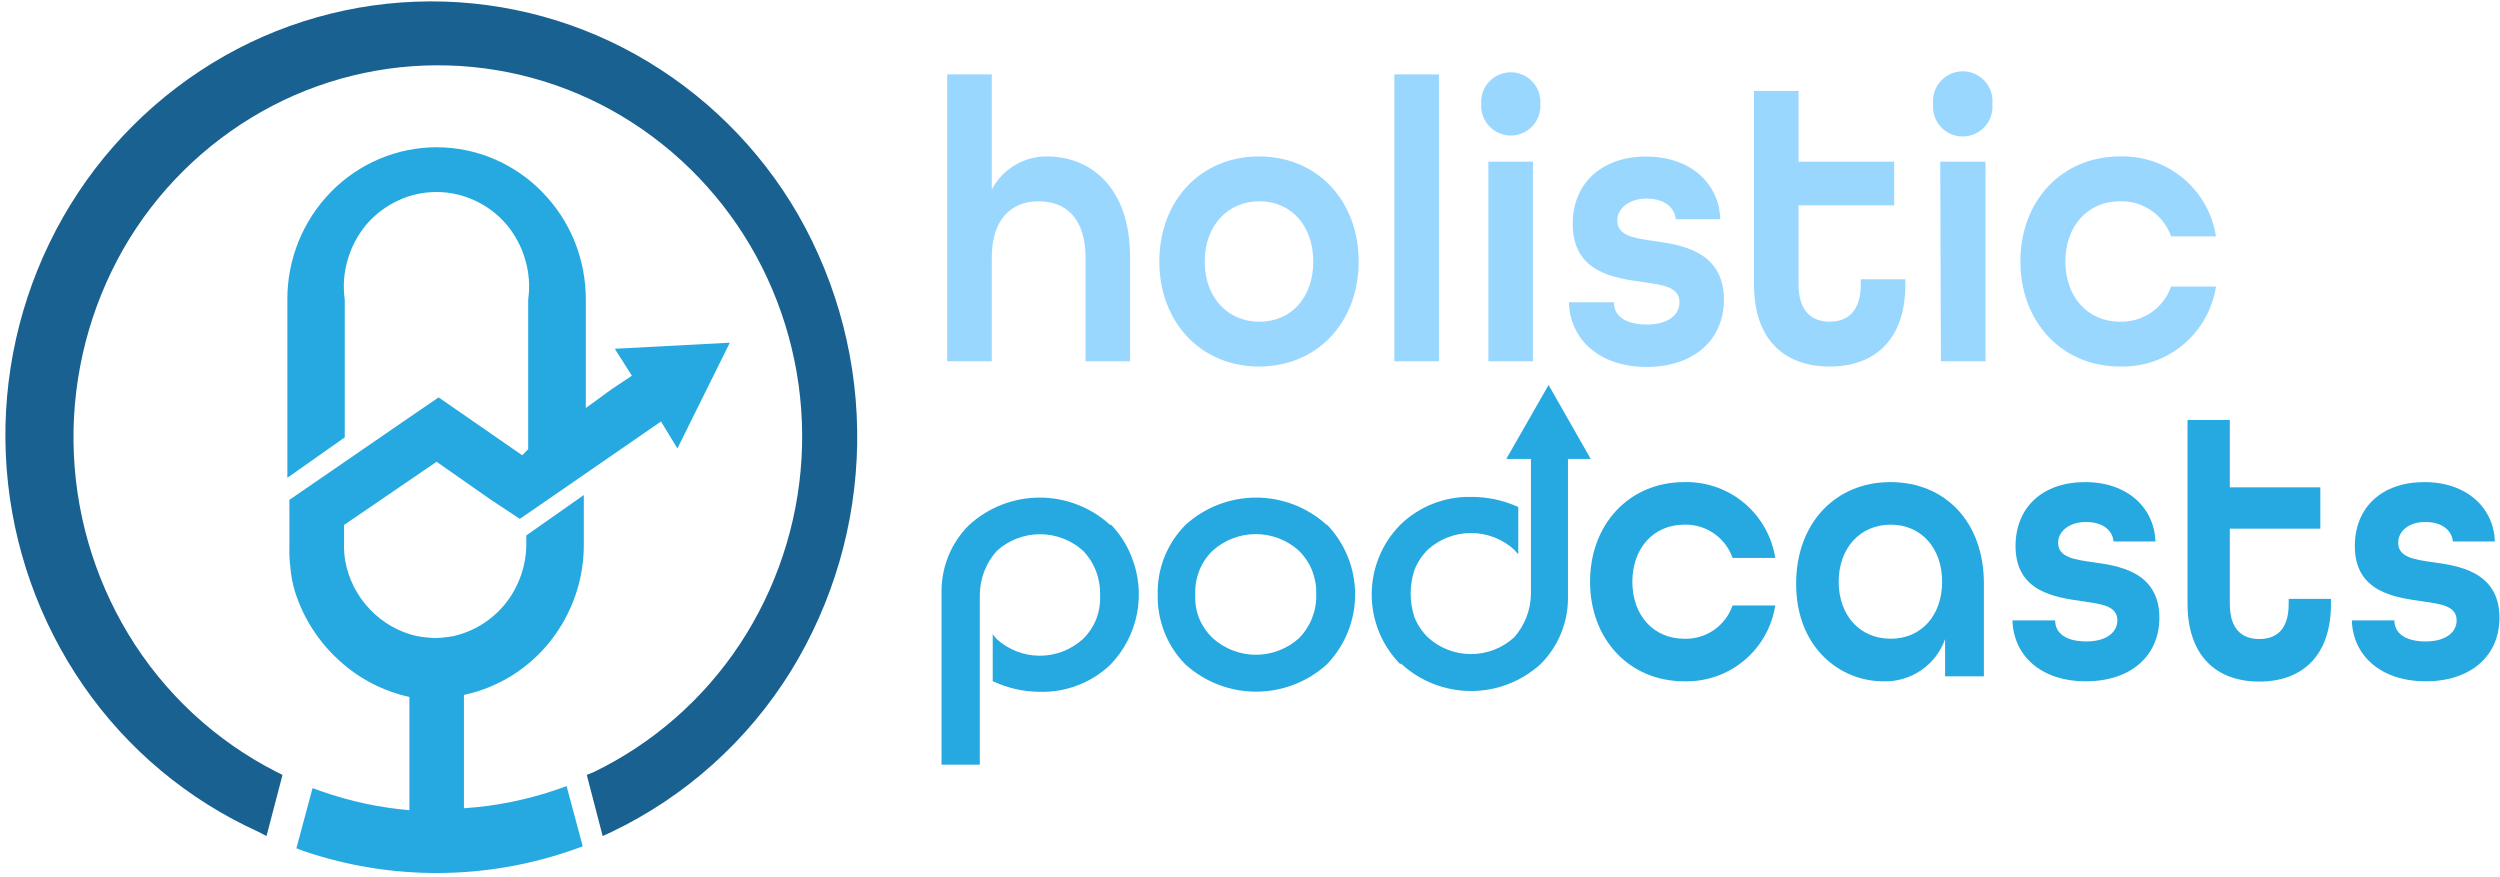 <svg width="459" height="161" viewBox="0 0 459 161" fill="none" xmlns="http://www.w3.org/2000/svg">
<path fill-rule="evenodd" clip-rule="evenodd" d="M109.067 141.73C119.924 136.452 129.165 128.356 135.824 118.287C142.532 108.124 146.442 96.371 147.159 84.215C147.875 72.058 145.372 59.927 139.904 49.047C134.471 38.239 126.25 29.078 116.09 22.513C106.005 16.001 94.33 12.372 82.331 12.019C70.331 11.665 58.463 14.602 48.012 20.51C37.491 26.458 28.756 35.116 22.715 45.585C16.527 56.402 13.344 68.677 13.496 81.139C13.649 93.6 17.13 105.794 23.581 116.457C30.113 127.253 39.535 136.007 50.782 141.73L51.87 142.274L48.927 153.5L47.468 152.734C34.52 146.867 23.409 137.594 15.321 125.903C7.184 114.113 2.32 100.375 1.225 86.091C0.131 71.807 2.844 57.488 9.09 44.596C15.295 31.773 24.846 20.863 36.736 13.017C48.515 5.233 62.207 0.836 76.315 0.309C90.424 -0.219 104.406 3.142 116.733 10.025C129.145 16.965 139.45 27.133 146.556 39.452C153.878 52.251 157.616 66.786 157.377 81.529C157.137 96.272 152.929 110.678 145.196 123.233C137.277 136.007 125.864 146.245 112.307 152.734L110.65 153.5L107.732 142.274L109.067 141.73Z" fill="#196190"/>
<path fill-rule="evenodd" clip-rule="evenodd" d="M85.353 148.381C91.151 147.983 96.872 146.819 102.366 144.919L104.023 144.326L106.99 155.38L105.506 155.924C89.472 161.608 71.993 161.739 55.876 156.295L54.417 155.751L57.385 144.697L59.041 145.29C64.249 147.118 69.666 148.281 75.164 148.752V127.956C70.31 126.895 65.828 124.555 62.182 121.18C58.501 117.818 55.757 113.557 54.219 108.816C53.73 107.274 53.423 105.681 53.304 104.068C53.16 102.92 53.102 101.762 53.131 100.606V91.778L76.079 76.001L80.531 72.959L95.887 83.592L96.975 82.455V55.006C97.325 52.521 97.131 49.99 96.406 47.587C95.713 45.227 94.534 43.037 92.944 41.158C91.352 39.307 89.378 37.823 87.158 36.806C84.959 35.78 82.561 35.249 80.135 35.249C77.708 35.249 75.311 35.78 73.112 36.806C70.898 37.832 68.926 39.316 67.325 41.158C65.736 43.037 64.557 45.227 63.863 47.587C63.138 49.99 62.944 52.521 63.295 55.006V80.303L52.76 87.722V55.006C52.727 47.615 55.605 40.508 60.772 35.223C63.309 32.634 66.335 30.575 69.675 29.165C72.992 27.761 76.557 27.038 80.16 27.038C83.762 27.038 87.327 27.761 90.644 29.165C93.973 30.581 96.99 32.64 99.522 35.223C102.077 37.825 104.101 40.899 105.482 44.274C106.848 47.67 107.553 51.296 107.559 54.957V74.913L112.307 71.451L116.016 68.978L112.875 64.032L133.994 62.919L124.374 82.331L121.357 77.385L99.324 92.594L95.442 95.264L90.051 91.703L80.16 84.779L63.171 96.377V99.839C63.138 100.857 63.204 101.876 63.369 102.881C63.954 106.243 65.52 109.357 67.87 111.832C70.192 114.3 73.196 116.022 76.5 116.778C77.62 116.976 78.751 117.1 79.888 117.149C81.033 117.114 82.174 116.99 83.3 116.778C87.098 115.902 90.483 113.756 92.895 110.695C95.317 107.595 96.632 103.773 96.629 99.839V98.306L107.188 90.887V99.839C107.242 106.316 105.078 112.617 101.055 117.693C97.08 122.743 91.464 126.242 85.18 127.585V148.381H85.353Z" fill="#25A9E0"/>
<path fill-rule="evenodd" clip-rule="evenodd" d="M222.67 117.174C224.841 119.13 227.66 120.213 230.583 120.213C233.506 120.213 236.325 119.13 238.496 117.174C239.533 116.123 240.347 114.874 240.891 113.502C241.435 112.13 241.697 110.662 241.662 109.186C241.71 107.703 241.466 106.224 240.945 104.834C240.385 103.433 239.543 102.162 238.472 101.1C236.301 99.143 233.481 98.061 230.558 98.061C227.636 98.061 224.817 99.143 222.645 101.1C221.563 102.143 220.719 103.409 220.173 104.809C219.629 106.202 219.385 107.693 219.455 109.186C219.375 110.654 219.611 112.121 220.148 113.489C220.718 114.882 221.577 116.138 222.67 117.174ZM243.615 96.303C246.942 99.747 248.802 104.348 248.802 109.137C248.802 113.925 246.942 118.527 243.615 121.971C240.057 125.2 235.425 126.988 230.62 126.988C225.816 126.988 221.183 125.2 217.625 121.971C215.964 120.287 214.661 118.286 213.793 116.086C212.929 113.89 212.508 111.545 212.556 109.186C212.494 106.818 212.914 104.462 213.793 102.262C214.667 100.073 215.97 98.081 217.625 96.402C221.176 93.157 225.811 91.358 230.62 91.358C235.43 91.358 240.065 93.157 243.615 96.402V96.303Z" fill="#25A9E0"/>
<path fill-rule="evenodd" clip-rule="evenodd" d="M203.951 96.303C205.606 98.005 206.901 100.024 207.759 102.238C209.091 105.558 209.434 109.193 208.745 112.704C208.056 116.214 206.365 119.45 203.877 122.021C202.144 123.686 200.091 124.981 197.843 125.829C195.604 126.689 193.217 127.093 190.82 127.016C187.86 126.992 184.941 126.326 182.264 125.062V116.457C182.511 116.704 182.758 117.1 182.981 117.322C185.148 119.296 187.975 120.39 190.906 120.39C193.838 120.39 196.664 119.296 198.832 117.322C199.91 116.265 200.752 114.993 201.305 113.588C201.822 112.198 202.049 110.717 201.972 109.236C202.018 107.745 201.766 106.259 201.231 104.867C200.696 103.474 199.889 102.202 198.857 101.125C196.685 99.168 193.866 98.085 190.944 98.085C188.021 98.085 185.201 99.168 183.03 101.125C181.029 103.345 179.912 106.222 179.89 109.211V140.394H172.867V108.543C172.862 104.034 174.639 99.705 177.813 96.501C181.341 93.217 185.976 91.38 190.796 91.358C195.616 91.335 200.268 93.127 203.827 96.377L203.951 96.303Z" fill="#25A9E0"/>
<path fill-rule="evenodd" clip-rule="evenodd" d="M257.043 121.897C253.709 118.491 251.843 113.915 251.843 109.149C251.843 104.384 253.709 99.808 257.043 96.402C258.764 94.712 260.806 93.384 263.048 92.496C265.291 91.608 267.688 91.179 270.1 91.234C273.085 91.213 276.039 91.846 278.755 93.088V101.768C278.483 101.521 278.235 101.15 277.988 100.902C275.817 98.946 272.998 97.863 270.075 97.863C267.152 97.863 264.333 98.946 262.162 100.902C261.088 101.963 260.246 103.234 259.689 104.637C258.765 107.456 258.765 110.497 259.689 113.316C260.253 114.707 261.094 115.969 262.162 117.026C264.325 118.998 267.147 120.091 270.075 120.091C273.002 120.091 275.824 118.998 277.988 117.026C279.959 114.811 281.058 111.954 281.079 108.989V84.26H276.554L284.318 70.684L292.058 84.26H287.879V109.78C287.886 114.297 286.108 118.634 282.934 121.848C279.435 125.077 274.848 126.87 270.087 126.87C265.326 126.87 260.739 125.077 257.241 121.848L257.043 121.897Z" fill="#25A9E0"/>
<path d="M291.935 106.813C291.935 96.254 299.106 88.514 309.245 88.514C313.242 88.417 317.138 89.775 320.208 92.336C323.279 94.897 325.314 98.486 325.937 102.436H318.098C317.462 100.609 316.262 99.032 314.67 97.934C313.078 96.836 311.178 96.273 309.245 96.328C303.557 96.328 299.7 100.68 299.7 106.813C299.7 112.945 303.557 117.273 309.245 117.273C311.179 117.332 313.081 116.771 314.673 115.672C316.266 114.573 317.466 112.994 318.098 111.165H325.937C325.319 115.117 323.285 118.709 320.214 121.271C317.142 123.833 313.243 125.189 309.245 125.087C299.106 125.087 291.935 117.347 291.935 106.813Z" fill="#25A9E0"/>
<path d="M329.769 107.159C329.769 96.105 336.941 88.514 347.079 88.514C357.218 88.514 364.241 95.932 364.241 107.085V124.172H357.119V117.347C356.29 119.682 354.737 121.692 352.687 123.084C350.636 124.476 348.196 125.178 345.719 125.087C337.979 125.087 329.769 119.054 329.769 107.159ZM356.575 106.813C356.575 100.68 352.792 96.328 347.129 96.328C341.466 96.328 337.584 100.68 337.584 106.813C337.584 112.946 341.441 117.273 347.129 117.273C352.816 117.273 356.575 112.921 356.575 106.813Z" fill="#25A9E0"/>
<path d="M369.484 113.91H377.323C377.323 116.235 379.276 117.768 383.059 117.768C386.843 117.768 388.747 116.012 388.747 113.91C388.747 111.239 385.854 110.893 382.417 110.399C377.471 109.681 370.052 108.766 370.052 100.26C370.052 93.163 374.998 88.514 382.837 88.514C390.676 88.514 395.547 93.311 395.745 99.419H388.055C387.857 97.317 386.027 95.833 382.96 95.833C379.894 95.833 377.867 97.589 377.867 99.642C377.867 102.312 380.809 102.733 384.271 103.227C388.574 103.845 396.462 104.76 396.462 113.415C396.462 120.438 391.195 125.087 382.96 125.087C374.726 125.087 369.681 120.389 369.484 113.91Z" fill="#25A9E0"/>
<path d="M401.631 110.818V77.113H409.395V89.478H426.013V97.069H409.395V110.868C409.395 115.492 411.596 117.322 414.786 117.322C417.976 117.322 420.202 115.566 420.202 110.868V109.953H427.967V110.868C427.967 120.487 422.625 125.136 414.786 125.136C406.947 125.136 401.631 120.438 401.631 110.818Z" fill="#25A9E0"/>
<path d="M431.799 113.91H439.614C439.614 116.235 441.567 117.768 445.351 117.768C449.134 117.768 451.038 116.012 451.038 113.91C451.038 111.239 448.17 110.893 444.708 110.399C439.762 109.681 432.344 108.766 432.344 100.26C432.344 93.163 437.289 88.514 445.128 88.514C452.967 88.514 457.863 93.311 458.061 99.419H450.346C450.148 97.317 448.318 95.833 445.252 95.833C442.185 95.833 440.306 97.589 440.306 99.642C440.306 102.312 443.224 102.733 446.686 103.227C450.989 103.845 458.902 104.76 458.902 113.415C458.902 120.438 453.61 125.087 445.375 125.087C437.141 125.087 431.997 120.389 431.799 113.91Z" fill="#25A9E0"/>
<path d="M173.906 13.66H182.091V34.803C183.054 32.957 184.508 31.413 186.292 30.34C188.077 29.267 190.123 28.706 192.205 28.72C200.068 28.72 207.487 34.21 207.487 47.266V66.332H199.302V47.266C199.302 40.293 195.864 36.955 190.696 36.955C185.528 36.955 182.091 40.441 182.091 47.266V66.332H173.906V13.66Z" fill="#9AD7FF"/>
<path d="M212.853 48.008C212.853 36.88 220.42 28.72 231.152 28.72C241.884 28.72 249.451 36.88 249.451 48.008C249.451 59.136 241.884 67.296 231.152 67.296C220.42 67.296 212.853 59.087 212.853 48.008ZM241.117 48.008C241.117 41.554 237.136 36.954 231.226 36.954C225.316 36.954 221.186 41.554 221.186 48.008C221.186 54.462 225.242 59.062 231.226 59.062C237.21 59.062 241.117 54.462 241.117 48.008Z" fill="#9AD7FF"/>
<path d="M256.004 13.66H264.189V66.332H256.004V13.66Z" fill="#9AD7FF"/>
<path d="M271.954 19.075C271.904 18.332 272.007 17.586 272.257 16.884C272.507 16.182 272.899 15.538 273.408 14.994C273.917 14.449 274.532 14.015 275.216 13.719C275.899 13.422 276.637 13.269 277.382 13.269C278.127 13.269 278.865 13.422 279.549 13.719C280.232 14.015 280.847 14.449 281.356 14.994C281.865 15.538 282.257 16.182 282.507 16.884C282.757 17.586 282.86 18.332 282.81 19.075C282.86 19.819 282.757 20.565 282.507 21.267C282.257 21.969 281.865 22.613 281.356 23.157C280.847 23.701 280.232 24.136 279.549 24.432C278.865 24.729 278.127 24.882 277.382 24.882C276.637 24.882 275.899 24.729 275.216 24.432C274.532 24.136 273.917 23.701 273.408 23.157C272.899 22.613 272.507 21.969 272.257 21.267C272.007 20.565 271.904 19.819 271.954 19.075ZM273.265 29.684H281.45V66.332H273.265V29.684Z" fill="#9AD7FF"/>
<path d="M288.052 55.501H296.312C296.312 57.973 298.364 59.581 302.37 59.581C306.376 59.581 308.355 57.726 308.355 55.501C308.355 52.681 305.313 52.31 301.678 51.791C296.435 51.049 288.745 50.085 288.745 41.108C288.745 33.69 294.037 28.744 302.222 28.744C310.407 28.744 315.625 33.69 315.847 40.243H307.662C307.44 38.017 305.511 36.459 302.296 36.459C299.081 36.459 296.93 38.314 296.93 40.465C296.93 43.285 300.021 43.73 303.656 44.249C308.206 44.917 316.515 45.881 316.515 55.006C316.515 62.425 310.951 67.37 302.296 67.37C293.641 67.37 288.25 62.326 288.052 55.501Z" fill="#9AD7FF"/>
<path d="M322.03 52.236V16.701H330.215V29.684H347.772V37.696H330.215V52.236C330.215 57.182 332.688 59.061 335.927 59.061C339.166 59.061 341.639 57.207 341.639 52.236V51.272H349.824V52.236C349.824 62.4 344.186 67.296 335.927 67.296C327.668 67.296 322.03 62.4 322.03 52.236Z" fill="#9AD7FF"/>
<path d="M354.918 19.075C354.846 18.317 354.933 17.552 355.173 16.83C355.414 16.107 355.802 15.443 356.315 14.88C356.827 14.316 357.451 13.866 358.148 13.558C358.844 13.25 359.597 13.091 360.359 13.091C361.12 13.091 361.873 13.25 362.57 13.558C363.266 13.866 363.89 14.316 364.402 14.88C364.915 15.443 365.303 16.107 365.544 16.83C365.784 17.552 365.871 18.317 365.799 19.075C365.871 19.833 365.784 20.598 365.544 21.32C365.303 22.043 364.915 22.707 364.402 23.271C363.89 23.834 363.266 24.284 362.57 24.592C361.873 24.9 361.12 25.059 360.359 25.059C359.597 25.059 358.844 24.9 358.148 24.592C357.451 24.284 356.827 23.834 356.315 23.271C355.802 22.707 355.414 22.043 355.173 21.32C354.933 20.598 354.846 19.833 354.918 19.075ZM356.229 29.684H364.538V66.332H356.352L356.229 29.684Z" fill="#9AD7FF"/>
<path d="M370.942 48.008C370.942 36.88 378.534 28.72 389.242 28.72C393.463 28.599 397.583 30.025 400.826 32.731C404.069 35.436 406.211 39.234 406.848 43.408H398.614C397.938 41.478 396.666 39.812 394.981 38.652C393.296 37.491 391.286 36.897 389.242 36.954C383.257 36.954 379.202 41.554 379.202 48.008C379.202 54.462 383.257 59.062 389.242 59.062C391.286 59.119 393.296 58.524 394.981 57.364C396.666 56.204 397.938 54.538 398.614 52.607H406.848C406.211 56.782 404.069 60.58 400.826 63.285C397.583 65.99 393.463 67.417 389.242 67.296C378.534 67.296 370.942 59.086 370.942 48.008Z" fill="#9AD7FF"/>
</svg>
